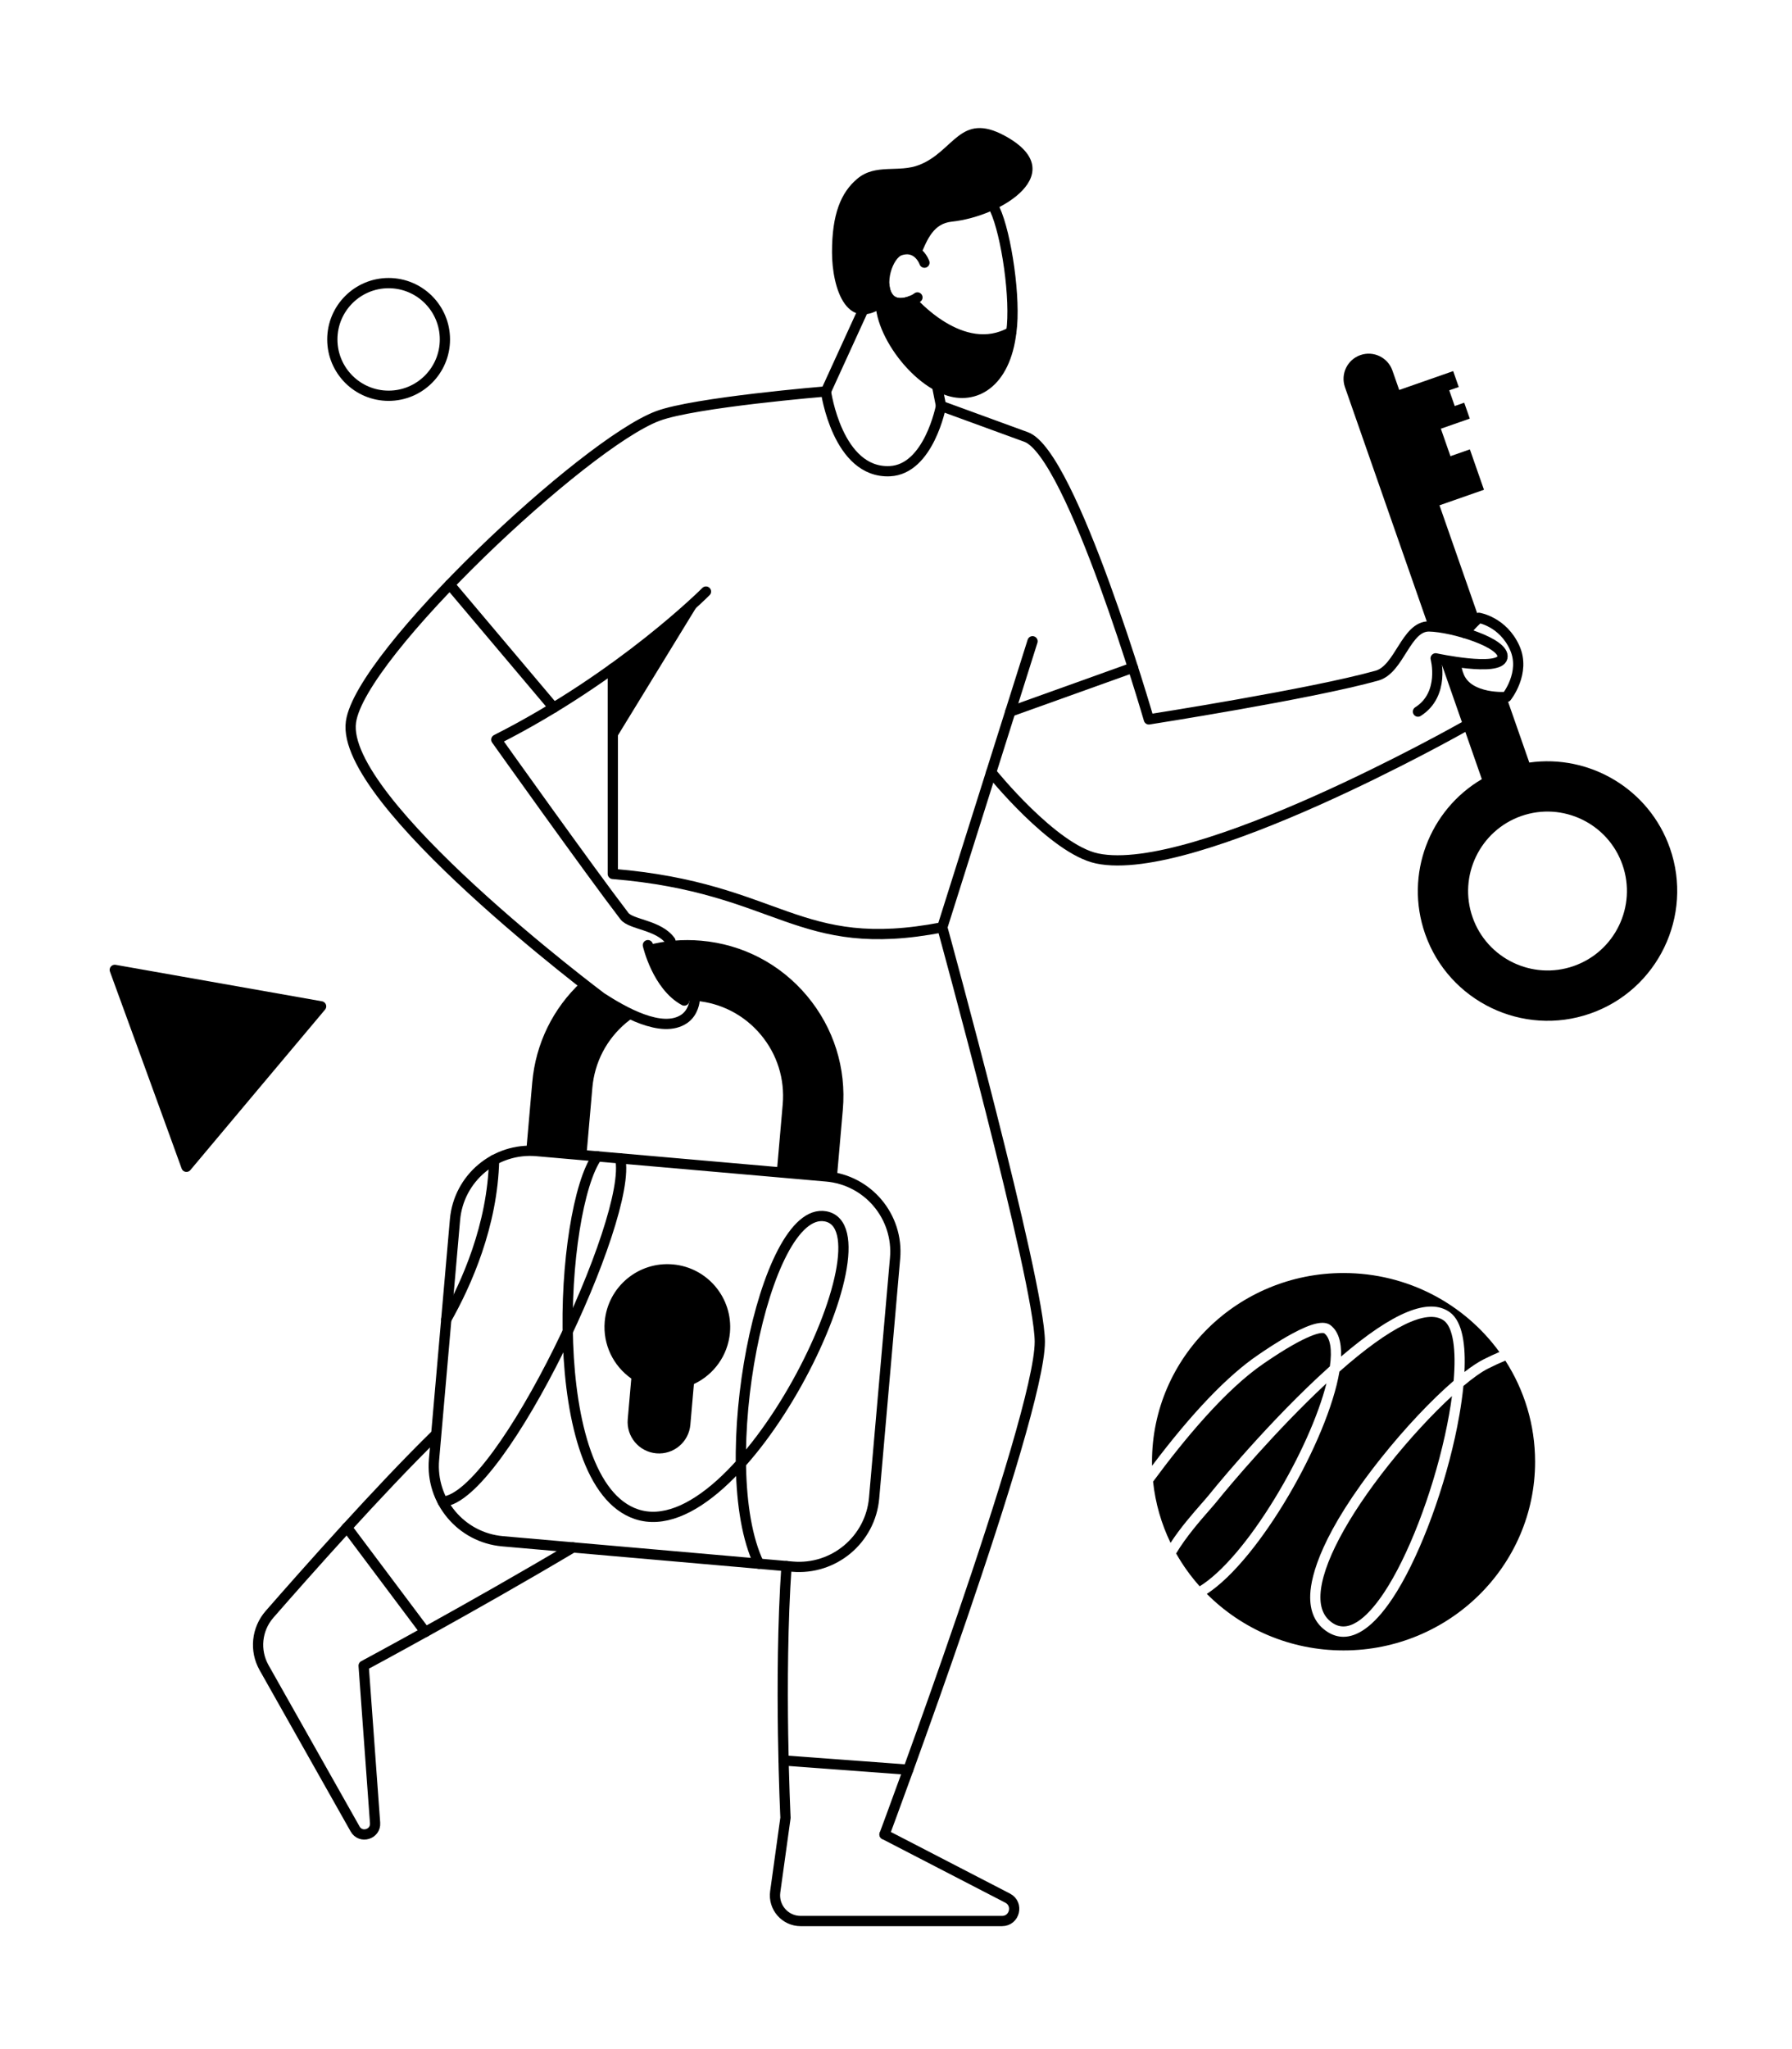 <svg xmlns="http://www.w3.org/2000/svg" xmlns:xlink="http://www.w3.org/1999/xlink" x="0px" y="0px" viewBox="0 0 1400 1600" style="enable-background:new 0 0 1400 1600;" xml:space="preserve"><style type="text/css">	.st0{fill-rule:evenodd;clip-rule:evenodd;fill:none;stroke:#000000;stroke-width:8;stroke-linecap:round;stroke-linejoin:round;}	.st1{fill:none;stroke:#000000;stroke-width:8;stroke-linecap:round;stroke-linejoin:round;}	.st2{fill-rule:evenodd;clip-rule:evenodd;}	.st3{stroke:#000000;stroke-width:8;stroke-linecap:round;stroke-linejoin:round;}	.st4{fill:none;}	.st5{fill-rule:evenodd;clip-rule:evenodd;stroke:#000000;stroke-width:8;stroke-linecap:round;stroke-linejoin:round;}</style><g id="person">	<g>		<path class="st0" d="M447.64,1208.29c-78.01,46.45-163.55,92.34-163.55,92.34l8.94,122.79c0.65,8.89-11.22,12.48-15.6,4.71   l-71.12-125.96c-7.56-13.39-5.86-30.08,4.26-41.66c28.27-32.35,86.42-97.92,129.61-140.1"></path>		<path class="st0" d="M691.02,1432.39l96.18,49.72c8.82,4.56,5.58,17.89-4.35,17.89H625.51c-12.17,0-21.54-10.76-19.87-22.81   l8.02-57.82c0,0-5.3-108.25,0.79-196.49"></path>		<path class="st1" d="M691.02,1432.39c0,0,121.55-325.62,121.33-384.84c-0.17-46.85-76.2-323.46-76.2-323.46"></path>		<line class="st1" x1="271.09" y1="1192.71" x2="332.27" y2="1274.28"></line>		<g>			<path d="M534.59,781.25c-21.17-11.47-28.43-43.24-28.43-43.25c13.38-3.51,27.4-4.72,41.59-3.47    c32.41,2.83,61.77,18.12,82.68,43.04c20.91,24.92,30.87,56.49,28.03,88.9l-4.62,52.84c-0.02,0.19-0.03,0.37-0.06,0.56    l-46.91-4.67l4.62-52.84c1.74-19.86-4.36-39.21-17.18-54.49c-12.82-15.27-30.81-24.64-50.68-26.38    c-0.34-0.03-0.67-0.04-1.01-0.06c0,0,0-0.02,0-0.02s0,0.01,0,0.02L534.59,781.25c-21.17-11.47-28.43-43.24-28.43-43.25"></path>			<path d="M415.81,845.25l-4.62,52.84c-0.02,0.19-0.03,0.38-0.04,0.56l47.01,3.54l4.62-52.84c1.74-19.86,11.11-37.86,26.38-50.68    c2.26-1.9,4.63-3.63,7.06-5.23c-9.96-4.3-19.44-10.09-26.37-14.57c0,0-5.94-4.44-15.74-12.11    C431.99,787.32,418.46,814.95,415.81,845.25z"></path>		</g>		<line class="st1" x1="612.17" y1="1374.62" x2="709.56" y2="1381.83"></line>		<path class="st1" d="M774.38,603c0,0,48.26,60.08,82.78,67.33c76.46,16.06,286.3-102.67,286.3-102.67"></path>		<path class="st1" d="M478.76,521.98V682.4c131.09,10.79,143.85,63.59,257.4,41.7l70.5-223.38"></path>		<path class="st2" d="M696.5,234.89C661.21,265.07,650,223.8,650,196.97c0-29.79,6.94-46.6,19.73-57.38   c14.44-12.17,32.35-4.4,48.65-10.89c27.11-10.79,31.66-41.51,66.4-22.79c52.69,28.4-1.36,62.96-41.25,67.18   c-13.93,1.47-18.93,13.07-24.48,26.63l-7.84-5.15l-10.83,2.48l-7.12,10.56l-2.48,12.78l1.85,9.29L696.5,234.89z"></path>		<path class="st1" d="M716.74,232.24c-3.94,3.15-15.94,7.89-22.05,0.69c-8.93-10.53-1.05-34.23,8.48-37.39   c14.12-4.69,19.05,9.57,19.05,9.57"></path>		<path class="st0" d="M790.09,259.14c3.63-25.17-3.77-76.15-12.86-95.7"></path>		<path class="st3" d="M690.93,223.3c0.39,3.67,1.57,7.05,3.76,9.63c4.49,5.29,12.17,4.12,17.49,1.88c0,0,39.43,46.22,77.91,24.33   c-4.71,40.47-28.88,53.43-50.68,45.38C708.31,293.19,678.34,245.09,690.93,223.3z"></path>		<line class="st1" x1="645.26" y1="305.64" x2="675.24" y2="240.07"></line>		<line class="st1" x1="735.17" y1="316.93" x2="732.04" y2="301.14"></line>		<path class="st1" d="M506.16,738.01c0,0,7.26,31.78,28.43,43.25"></path>		<path class="st1" d="M551.54,461.9c0,0-65.8,66.08-163.79,115.64c0,0,72.6,101.97,100.08,137.78c5.19,6.76,26.78,6.77,35.94,19.44   "></path>		<path class="st1" d="M542.64,781.42c0,0-0.71,9.1-8.05,14.13c-17.48,11.97-48.3-6.03-64.75-16.67c0,0-204.47-152.98-195.65-215.22   c7.52-53.07,182.18-217.27,239.68-238.83c28.56-10.71,131.39-19.18,131.39-19.18s8.91,64.1,49.89,62.27   c30.63-1.37,40.02-50.98,40.02-50.98l66.43,24.26c35.66,12.79,95.94,220.53,95.94,220.53s126.33-19.69,178.18-34.16   c17.78-4.96,22.58-38.79,40.85-38.43c18.27,0.37,59.66,12.96,57.19,24.3c-2.46,11.34-52.15,0.61-52.15,0.61s7.56,28.08-13.82,41.6   "></path>		<path class="st1" d="M1137.45,517.24c0.13,3.6,0.9,7.36,2.55,11.18c7.81,18.09,37,15.81,37,15.81s15.21-18.91,6.33-38.49   c-9.25-20.39-27.98-23.32-27.98-23.32s-7.25,6.4-10.82,11.93"></path>		<polygon points="551.54,461.9 478.76,580.72 478.76,521.98   "></polygon>		<line class="st1" x1="885.1" y1="521.31" x2="789.32" y2="555.65"></line>		<line class="st1" x1="432.57" y1="552.58" x2="351.4" y2="456.43"></line>		<g>			<path class="st4" d="M1188.54,637.18c-32.29,11.28-49.39,46.73-38.11,79.03c11.28,32.29,46.73,49.39,79.03,38.11    c32.29-11.28,49.39-46.73,38.11-79.03C1256.29,642.99,1220.84,625.9,1188.54,637.18z"></path>			<path d="M1304.66,662.33c-16.21-46.4-62.97-73.57-109.89-66.9l-17.88-51.19c-1.97,0.13-29.35,1.62-36.88-15.81    c-1.71-3.97-2.46-7.86-2.55-11.58c-5.13-0.75-9.62-1.56-12.5-2.12l32.72,93.66c-40.87,24-60.54,74.37-44.33,120.77    c18.42,52.74,76.33,80.67,129.07,62.24C1295.16,772.97,1323.08,715.07,1304.66,662.33z M1229.46,754.31    c-32.29,11.28-67.75-5.81-79.03-38.11c-11.28-32.29,5.82-67.74,38.11-79.03s67.74,5.81,79.02,38.11    C1278.85,707.58,1261.76,743.03,1229.46,754.31z"></path>			<path d="M1144.53,494.35c3.44-5.33,10.28-11.44,10.78-11.89l-30.71-87.9l34.75-12.14l-11.01-31.53l-15.18,5.3l-7.49-21.44    l22.59-7.89l-4.34-12.42l-7.42,2.59l-4.28-12.25l7.42-2.59l-4.34-12.42l-42.17,14.73l-5.3-15.17    c-3.58-10.24-14.78-15.64-25.02-12.07c-10.24,3.58-15.64,14.78-12.07,25.02l65.28,186.86c0.18,0,0.36-0.02,0.54-0.02    C1123.7,489.28,1134.34,491.29,1144.53,494.35z"></path>		</g>		<path class="st2" d="M570.28,1040.48c2.36-27.02-17.62-50.84-44.64-53.2c-27.02-2.36-50.84,17.62-53.2,44.64   c-1.58,18.11,6.88,34.76,20.76,44.5l-2.78,31.79c-1.18,13.51,8.81,25.42,22.32,26.6h0c13.51,1.18,25.42-8.81,26.6-22.32   l2.78-31.79C557.47,1073.52,568.7,1058.58,570.28,1040.48z"></path>		<path class="st0" d="M466.63,902.93c-29.31,40.5-41.89,255.24,30.63,279.41c81.86,27.29,203.08-222.35,147.66-232.58   c-48.13-8.89-88.54,195.06-52.01,271.24"></path>		<path class="st0" d="M345.83,1172.56c45.96-2.94,149.34-222.66,138.66-268.07"></path>		<path class="st0" d="M348.65,1030.28c15.76-27.87,36.18-73.53,37.36-124.57"></path>		<path class="st0" d="M619.06,1223.28l-226.4-19.81c-32.42-2.84-56.41-31.42-53.57-63.84l16.38-187.26   c2.84-32.42,31.42-56.41,63.84-53.57l226.4,19.81c32.42,2.84,56.41,31.42,53.57,63.84l-16.38,187.26   C680.07,1202.13,651.48,1226.12,619.06,1223.28z"></path>	</g></g><g id="element-3">	<g>		<path class="st2" d="M995.78,1170.25c19.26-31.51,34.1-64.72,40.52-90.09c-0.44,0.41-0.87,0.81-1.31,1.22   c-37.55,35.11-73.73,77.75-84.51,91.22c-1.41,1.74-3.38,3.98-5.66,6.59c-6.72,7.68-18.3,20.91-25.97,33.8   c5.2,9.2,11.38,17.79,18.39,25.64C954.2,1228.21,975.45,1203.52,995.78,1170.25z"></path>		<path class="st2" d="M900.1,1144.45c31.12-41.26,59.02-70.38,82.92-86.56l0.63-0.43c3.61-2.47,14.58-9.98,25.61-15.96   c15.91-8.62,25.28-10.65,30.4-6.59c5.76,4.53,8.45,12.69,8.04,24.33c40.85-34.95,68.74-46.27,84.95-34.62   c10.25,7.39,12.46,26.49,11.46,46.66c5.62-4.35,10.68-7.7,14.95-9.84c4.34-2.18,8.46-4.1,12.36-5.75   c-27.13-37.34-71.54-61.67-121.78-61.67c-82.7,0-149.63,65.91-149.63,147.34c0,1.05,0.02,2.1,0.04,3.15   C900.07,1144.49,900.09,1144.47,900.1,1144.45z"></path>		<path class="st2" d="M1034.71,1041.18c-1.7-1.35-13.34,0.15-46.54,22.87l-0.65,0.45c-30.19,20.44-62.97,60.24-86.68,92.4   c1.8,16.96,6.52,33.06,13.66,47.81c7.51-11.62,17.24-22.73,24.29-30.79c2.23-2.54,4.15-4.74,5.45-6.34   c0.37-0.46,39.6-49.34,85.27-92.04c3.22-3.01,6.37-5.9,9.46-8.67C1040.81,1053.9,1039.31,1044.8,1034.71,1041.18z"></path>		<path class="st2" d="M1031.62,1245.24c-0.46,10.65,2.86,18,10.17,22.49c13.73,8.43,29.02-8.45,39.44-24.08   c18.61-27.94,37.31-76.18,47.63-122.89c2.41-10.91,4.24-21.2,5.49-30.66c-15.39,14.14-33.11,33.23-49.19,53.43   C1052.14,1185,1032.62,1222.07,1031.62,1245.24z"></path>		<path class="st2" d="M1176.04,1062.41c-4.16,1.72-8.62,3.78-13.39,6.17c-5.22,2.61-11.87,7.34-19.36,13.63   c-1.54,15.52-4.47,30.55-6.62,40.26c-10.52,47.61-29.67,96.91-48.78,125.61c-15.35,23.04-28.3,29.98-38.34,29.98   c-4.62,0-8.62-1.47-11.95-3.51c-9.87-6.06-14.57-16.04-13.97-29.65c0.64-14.59,8.66-47.8,55.27-106.35   c18.9-23.74,39.57-45.54,56.75-60.33c2.1-24.67-0.47-41.92-7.67-47.11c-13.07-9.4-41.8,4.73-81.54,39.86   c-9.06,53.46-62.32,146.73-103.61,173.59c27.14,27.24,64.96,44.14,106.83,44.14c82.45,0,149.63-65.91,149.63-147.34   C1199.28,1112.3,1190.76,1085.23,1176.04,1062.41z"></path>	</g></g><g id="element-2">	<path class="st5" d="M250.87,785.79l-80.6-14.24l-80.6-14.24c0,0,14.06,38.51,28.03,76.8c14.06,38.51,27.96,76.96,27.96,76.96  l52.64-62.72L250.87,785.79z"></path></g><g id="element-1">	<circle class="st1" cx="303.61" cy="265.04" r="43.98"></circle></g></svg>